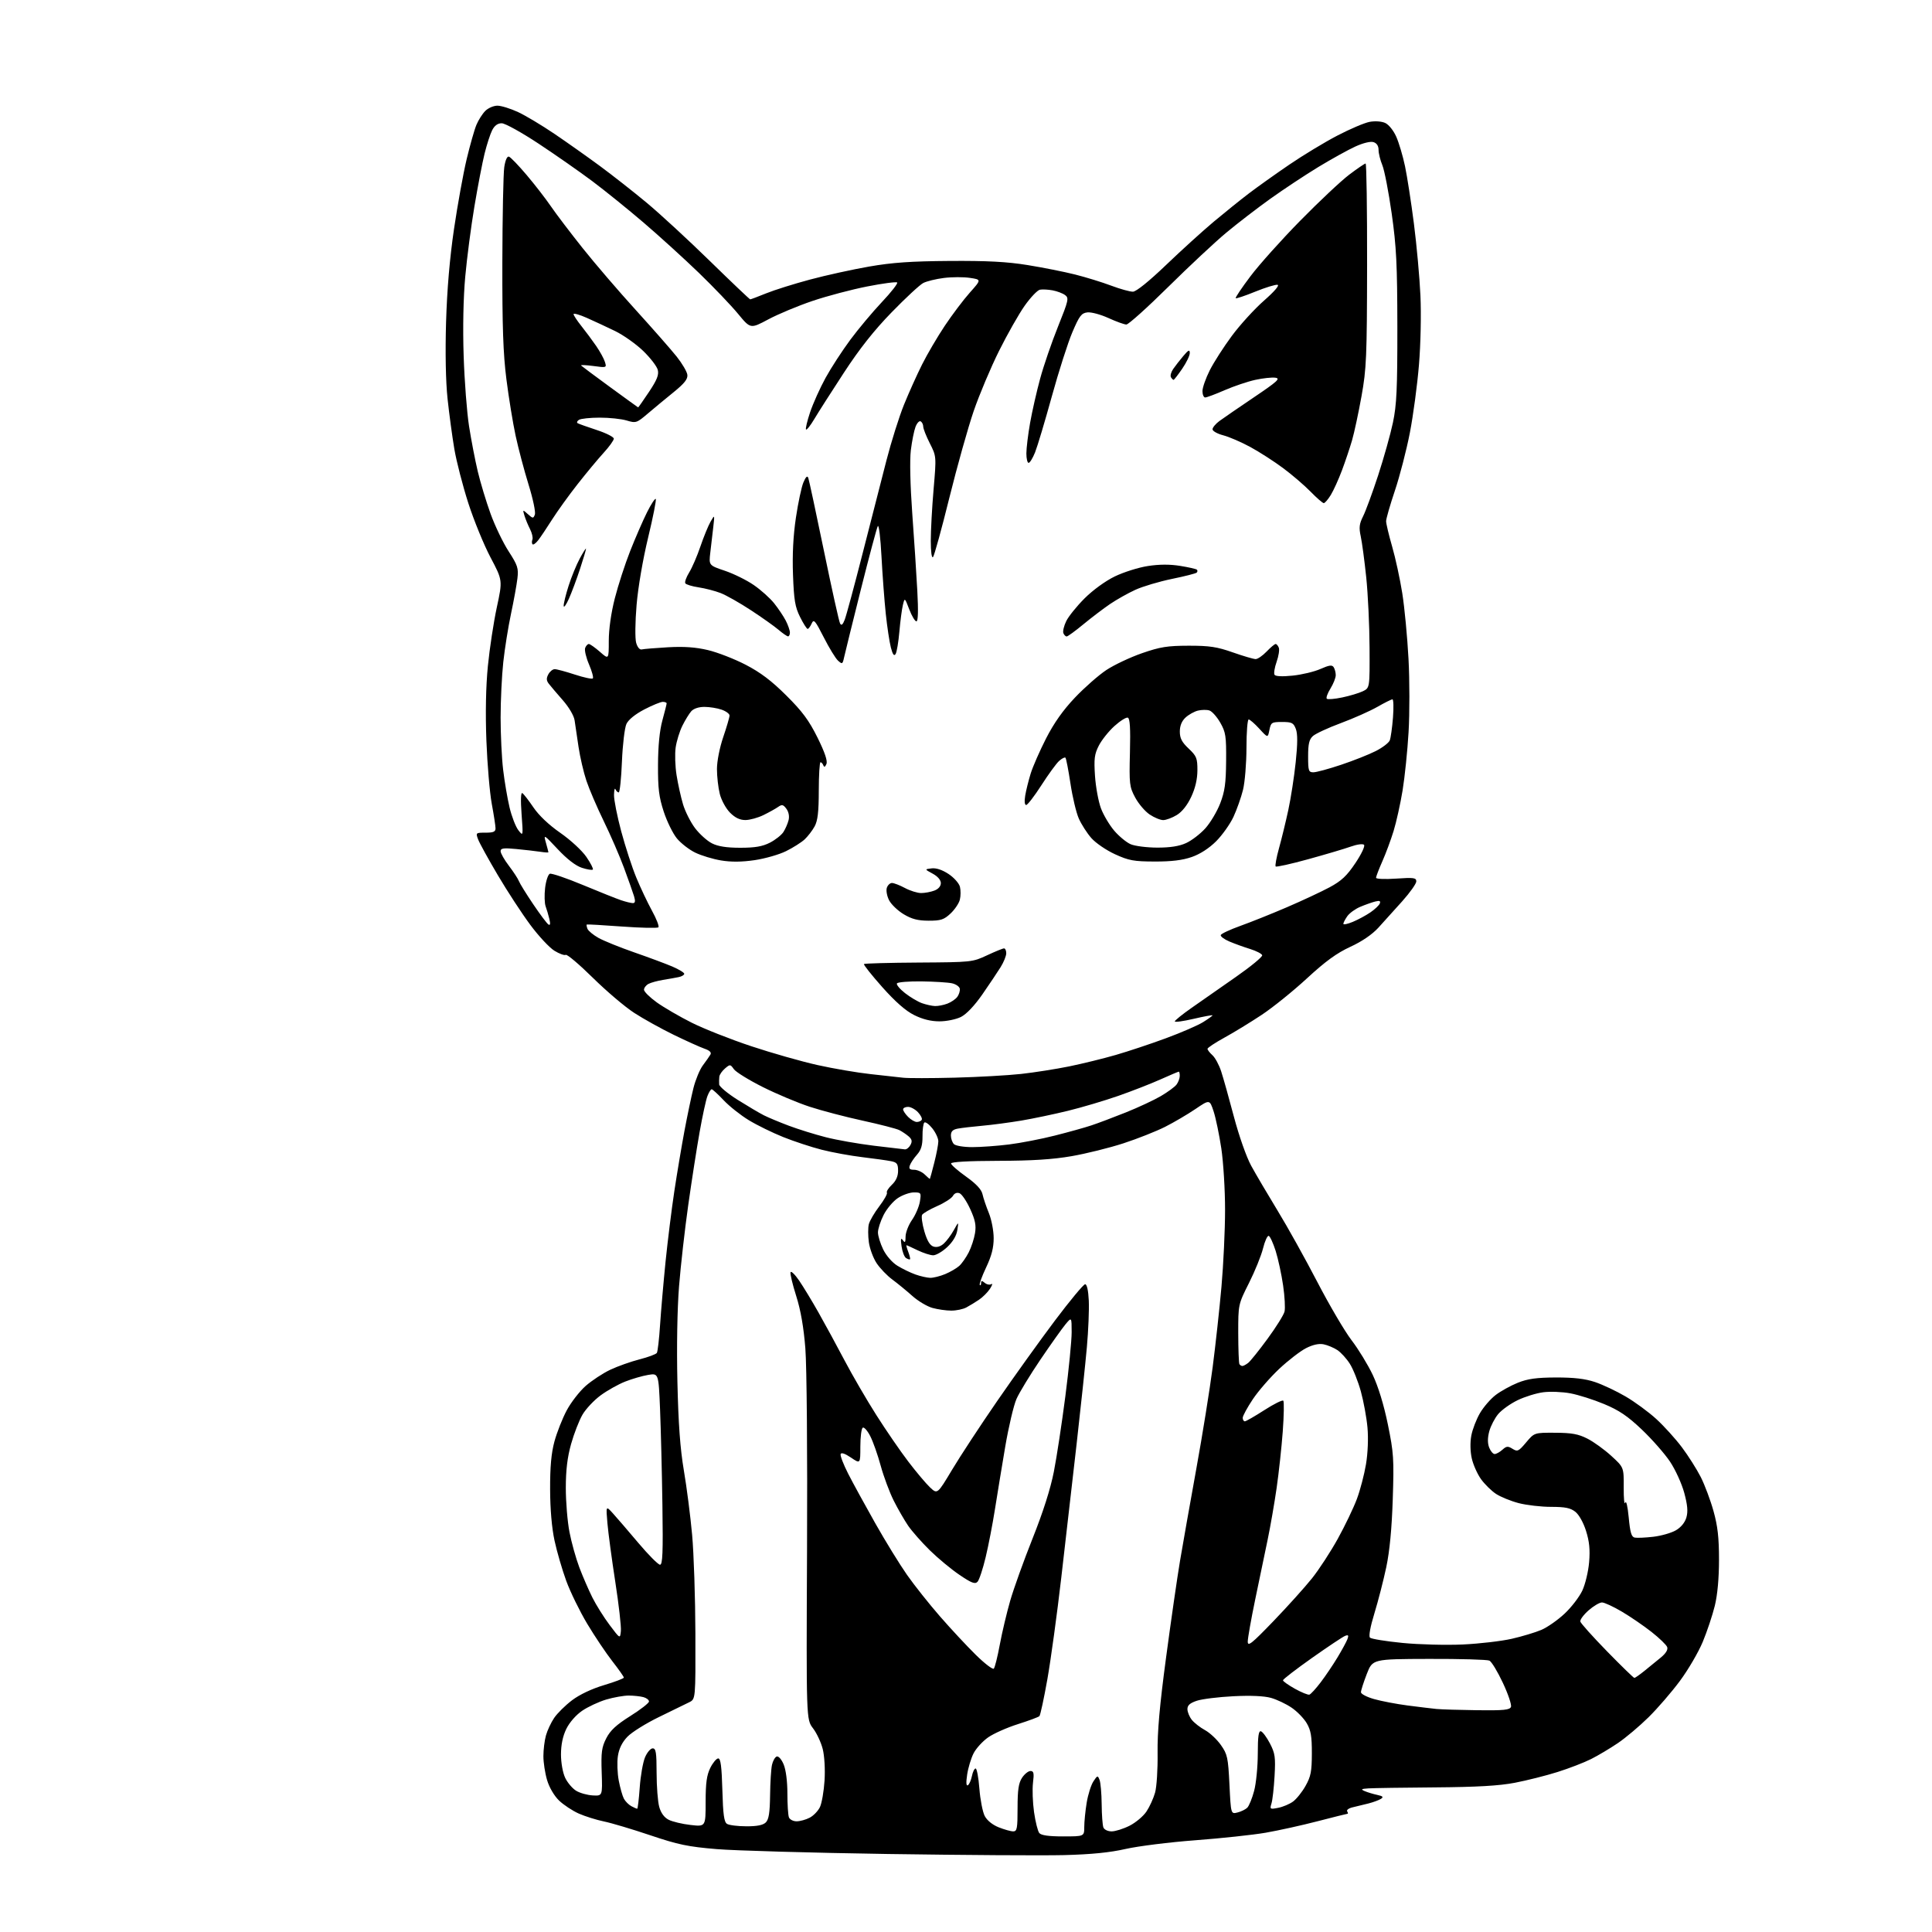 <?xml version="1.0" encoding="UTF-8" standalone="no"?>
<svg 
  version="1.1" 
  xmlns="http://www.w3.org/2000/svg" 
  xmlns:xlink="http://www.w3.org/1999/xlink" 
  xmlns:svg="http://www.w3.org/2000/svg"
  xmlns:rdf="http://www.w3.org/1999/02/22-rdf-syntax-ns#"
  xmlns:cc="http://creativecommons.org/ns#"
  xmlns:dc="http://purl.org/dc/elements/1.1/"
  viewBox="0 0 768 768"
  width="768"
  height="768"
>
<style>svg {background-color: white; }</style>"
<path stroke="none" fill="black" fill-rule="evenodd" d="M423.00,737.43C414.48,737.64 382.92,737.44 352.87,736.99C322.83,736.53 292.23,735.66 284.87,735.05C273.49,734.10 269.56,733.28 258.50,729.55C251.35,727.14 243.07,724.67 240.09,724.06C237.12,723.45 232.62,722.04 230.09,720.93C227.57,719.81 224.03,717.47 222.22,715.73C220.28,713.85 218.34,710.53 217.47,707.60C216.66,704.87 216.00,700.58 216.01,698.07C216.01,695.56 216.46,691.87 217.02,689.88C217.57,687.89 219.04,684.75 220.28,682.91C221.53,681.06 224.73,677.90 227.40,675.88C230.38,673.62 235.27,671.31 240.12,669.86C244.45,668.56 247.99,667.22 247.99,666.87C248.00,666.52 245.94,663.60 243.42,660.37C240.90,657.14 236.40,650.44 233.43,645.48C230.46,640.52 226.71,632.84 225.09,628.42C223.48,624.00 221.38,616.81 220.44,612.44C219.35,607.40 218.70,599.93 218.68,592.00C218.65,583.07 219.14,577.65 220.40,573.00C221.37,569.42 223.56,563.88 225.26,560.68C226.96,557.48 230.36,553.10 232.80,550.94C235.25,548.79 239.65,545.89 242.59,544.50C245.52,543.11 250.75,541.26 254.21,540.37C257.67,539.49 260.78,538.33 261.11,537.80C261.45,537.26 262.03,532.25 262.39,526.66C262.76,521.07 263.74,509.75 264.57,501.50C265.41,493.25 266.98,480.65 268.06,473.50C269.14,466.35 270.96,455.55 272.09,449.50C273.23,443.45 274.83,435.80 275.66,432.50C276.49,429.20 278.17,425.15 279.40,423.50C280.64,421.85 281.98,419.93 282.40,419.22C282.91,418.36 282.13,417.59 279.99,416.85C278.25,416.24 272.78,413.77 267.82,411.36C262.87,408.95 255.80,405.03 252.13,402.65C248.46,400.28 241.04,393.98 235.64,388.66C230.24,383.34 225.41,379.25 224.89,379.57C224.38,379.88 222.34,379.14 220.36,377.92C218.38,376.69 214.07,372.06 210.78,367.62C207.48,363.18 201.71,354.35 197.95,347.99C194.19,341.64 190.65,335.21 190.08,333.72C189.07,331.04 189.11,331.00 193.02,331.00C196.15,331.00 197.00,330.63 196.98,329.25C196.97,328.29 196.30,323.90 195.48,319.50C194.67,315.10 193.71,303.81 193.35,294.41C192.93,283.37 193.14,272.87 193.94,264.75C194.62,257.83 196.22,247.34 197.49,241.43C199.81,230.69 199.81,230.69 195.00,221.60C192.35,216.59 188.38,206.88 186.16,200.00C183.95,193.12 181.45,183.45 180.61,178.50C179.77,173.55 178.56,164.55 177.91,158.50C177.18,151.63 176.96,140.18 177.32,128.00C177.71,115.03 178.77,102.64 180.48,91.00C181.90,81.38 184.16,68.90 185.50,63.28C186.85,57.66 188.59,51.52 189.39,49.62C190.18,47.73 191.76,45.24 192.91,44.09C194.06,42.94 196.24,42.00 197.75,42.01C199.26,42.02 202.94,43.16 205.92,44.54C208.91,45.93 215.43,49.84 220.42,53.22C225.42,56.61 233.55,62.36 238.50,66.01C243.45,69.66 251.78,76.20 257.00,80.54C262.23,84.88 273.54,95.31 282.15,103.72C290.75,112.12 297.99,119.00 298.22,119.00C298.46,119.00 301.32,117.92 304.58,116.60C307.83,115.28 315.68,112.82 322.00,111.13C328.32,109.43 338.90,107.11 345.50,105.96C354.67,104.36 362.21,103.84 377.50,103.73C392.43,103.63 400.29,104.04 408.50,105.37C414.55,106.35 423.03,108.03 427.35,109.12C431.68,110.21 438.14,112.20 441.72,113.55C445.31,114.90 449.20,115.98 450.37,115.95C451.67,115.92 456.76,111.82 463.50,105.36C469.55,99.56 478.10,91.80 482.50,88.11C486.90,84.43 493.20,79.36 496.50,76.85C499.80,74.34 507.00,69.21 512.50,65.46C518.00,61.71 526.61,56.50 531.63,53.89C536.65,51.27 542.42,48.82 544.45,48.44C546.62,48.04 549.18,48.22 550.64,48.88C552.05,49.52 553.95,51.89 555.04,54.36C556.10,56.76 557.67,62.03 558.52,66.09C559.37,70.14 560.96,80.40 562.05,88.88C563.14,97.37 564.31,110.20 564.64,117.41C564.99,124.84 564.74,136.77 564.06,145.00C563.41,152.97 561.78,165.14 560.44,172.04C559.10,178.93 556.43,189.26 554.51,194.98C552.58,200.71 551.00,206.20 551.00,207.18C551.00,208.16 552.08,212.69 553.39,217.23C554.71,221.78 556.53,230.16 557.43,235.85C558.33,241.54 559.44,253.24 559.90,261.85C560.36,270.46 560.37,283.57 559.93,291.00C559.50,298.43 558.42,308.87 557.55,314.21C556.67,319.55 555.06,326.82 553.97,330.35C552.88,333.89 550.87,339.32 549.49,342.42C548.12,345.52 547.00,348.45 547.00,348.93C547.00,349.42 550.60,349.56 555.00,349.26C561.99,348.78 563.00,348.92 563.00,350.37C563.00,351.27 560.48,354.83 557.41,358.26C554.33,361.69 550.06,366.42 547.93,368.77C545.44,371.49 541.42,374.24 536.77,376.38C531.39,378.86 526.92,382.10 519.55,388.90C514.08,393.95 505.98,400.48 501.55,403.42C497.12,406.35 490.46,410.43 486.75,412.46C483.04,414.50 480.00,416.51 480.00,416.93C480.00,417.35 480.88,418.49 481.96,419.46C483.04,420.44 484.60,423.32 485.43,425.87C486.27,428.42 488.55,436.54 490.50,443.93C492.53,451.59 495.48,459.97 497.38,463.43C499.21,466.77 503.92,474.77 507.85,481.22C511.79,487.66 518.90,500.45 523.67,509.63C528.44,518.81 534.55,529.21 537.25,532.74C539.96,536.26 543.74,542.46 545.67,546.51C547.88,551.18 550.09,558.40 551.69,566.19C554.01,577.52 554.17,579.90 553.64,596.00C553.26,607.71 552.40,616.64 551.06,623.00C549.95,628.23 547.84,636.45 546.36,641.28C544.71,646.66 544.02,650.42 544.59,650.99C545.10,651.50 550.91,652.44 557.51,653.09C564.10,653.74 574.90,654.01 581.50,653.71C588.10,653.40 596.86,652.38 600.97,651.44C605.08,650.50 610.37,648.91 612.73,647.90C615.09,646.89 619.23,644.00 621.93,641.47C624.63,638.95 627.80,634.82 628.99,632.30C630.17,629.78 631.39,624.70 631.70,620.99C632.12,616.03 631.80,612.77 630.48,608.58C629.44,605.26 627.67,602.10 626.21,600.95C624.28,599.43 622.16,599.00 616.58,599.00C612.64,599.00 606.85,598.33 603.72,597.52C600.58,596.70 596.53,595.05 594.71,593.86C592.89,592.67 590.20,590.02 588.73,587.99C587.27,585.95 585.61,582.23 585.05,579.72C584.44,576.98 584.36,573.38 584.87,570.67C585.33,568.20 586.88,564.18 588.31,561.74C589.73,559.31 592.55,556.05 594.57,554.52C596.59,552.98 600.55,550.79 603.37,549.66C607.32,548.08 610.79,547.60 618.50,547.57C625.61,547.55 630.09,548.07 634.00,549.37C637.02,550.38 642.50,552.96 646.16,555.10C649.82,557.23 655.32,561.27 658.38,564.06C661.44,566.86 666.03,571.92 668.58,575.32C671.13,578.71 674.51,584.06 676.10,587.19C677.68,590.33 679.96,596.41 681.15,600.70C682.81,606.64 683.33,611.25 683.33,620.00C683.33,627.34 682.73,633.97 681.66,638.33C680.74,642.08 678.59,648.54 676.87,652.67C675.15,656.80 671.07,663.78 667.80,668.18C664.54,672.59 658.93,679.08 655.34,682.62C651.75,686.16 646.27,690.78 643.16,692.89C640.05,695.00 635.25,697.86 632.50,699.24C629.75,700.63 623.75,702.95 619.17,704.39C614.59,705.84 606.94,707.76 602.17,708.68C595.89,709.88 587.16,710.38 570.50,710.51C557.85,710.60 545.92,710.78 544.00,710.91C541.07,711.10 540.83,711.28 542.50,712.00C543.60,712.47 545.83,713.15 547.45,713.50C549.73,713.99 550.07,714.35 548.95,715.07C548.15,715.58 545.92,716.41 544.00,716.90C542.08,717.39 539.24,718.08 537.71,718.43C536.17,718.78 535.19,719.50 535.52,720.03C535.85,720.56 535.92,721.00 535.67,721.00C535.42,721.00 530.06,722.34 523.77,723.97C517.47,725.61 508.16,727.66 503.09,728.54C498.01,729.41 485.45,730.76 475.18,731.53C464.90,732.30 452.45,733.86 447.50,734.98C441.21,736.42 433.83,737.15 423.00,737.43zM422.62,730.00C431.00,730.00 431.00,730.00 431.01,726.25C431.01,724.19 431.44,719.86 431.97,716.62C432.50,713.39 433.70,709.58 434.63,708.16C436.23,705.71 436.37,705.68 437.09,707.54C437.51,708.62 437.89,712.95 437.93,717.17C437.97,721.39 438.27,725.55 438.61,726.42C438.95,727.32 440.37,728.00 441.90,728.00C443.37,728.00 446.58,726.99 449.03,725.75C451.48,724.51 454.50,721.97 455.74,720.10C456.99,718.23 458.53,714.85 459.16,712.60C459.80,710.34 460.25,703.28 460.16,696.90C460.04,688.50 460.97,678.00 463.53,658.90C465.47,644.38 467.96,627.10 469.07,620.50C470.18,613.90 473.09,597.48 475.53,584.00C477.98,570.52 480.91,552.30 482.05,543.50C483.19,534.70 484.77,520.30 485.55,511.50C486.33,502.70 486.98,488.98 486.98,481.00C486.99,473.02 486.31,462.00 485.49,456.50C484.66,451.00 483.28,444.37 482.42,441.76C480.85,437.03 480.85,437.03 475.17,440.88C472.05,442.99 466.62,446.18 463.10,447.96C459.57,449.73 452.15,452.67 446.60,454.48C441.04,456.29 431.77,458.59 426.00,459.59C418.47,460.90 410.20,461.42 396.75,461.45C384.92,461.48 378.02,461.87 378.06,462.50C378.08,463.05 380.77,465.40 384.03,467.72C388.07,470.61 390.14,472.82 390.56,474.72C390.89,476.25 392.03,479.61 393.08,482.19C394.14,484.78 395.00,489.24 395.00,492.19C395.00,496.02 394.16,499.28 391.97,503.89C390.31,507.41 389.19,510.52 389.48,510.81C389.76,511.10 390.00,510.75 390.00,510.04C390.00,509.03 390.31,509.01 391.46,509.96C392.26,510.63 393.43,510.85 394.06,510.46C394.69,510.07 394.45,510.90 393.53,512.31C392.61,513.71 390.65,515.67 389.18,516.66C387.71,517.65 385.44,519.04 384.14,519.73C382.84,520.43 380.14,521.00 378.14,520.99C376.14,520.99 372.77,520.51 370.65,519.92C368.53,519.33 364.93,517.18 362.65,515.14C360.37,513.10 356.79,510.17 354.71,508.63C352.63,507.10 349.82,504.17 348.47,502.14C347.12,500.10 345.73,496.34 345.38,493.79C345.03,491.23 345.03,488.02 345.37,486.65C345.72,485.28 347.59,482.07 349.53,479.53C351.47,476.99 352.83,474.54 352.56,474.10C352.29,473.65 353.17,472.25 354.53,470.97C356.17,469.43 357.00,467.56 357.00,465.41C357.00,462.67 356.57,462.07 354.25,461.60C352.74,461.29 347.61,460.57 342.85,460.00C338.09,459.43 330.80,458.10 326.65,457.04C322.50,455.98 315.61,453.71 311.35,452.00C307.08,450.29 300.92,447.28 297.66,445.29C294.40,443.31 289.89,439.73 287.64,437.34C285.39,434.95 283.26,433.00 282.90,433.00C282.54,433.00 281.77,434.24 281.20,435.75C280.62,437.26 279.23,443.68 278.11,450.00C276.98,456.32 274.95,469.38 273.59,479.00C272.23,488.62 270.58,503.17 269.93,511.32C269.22,520.22 268.96,535.40 269.28,549.32C269.66,565.98 270.38,575.88 271.84,584.50C272.97,591.10 274.44,602.58 275.12,610.00C275.80,617.42 276.39,635.18 276.43,649.46C276.50,675.41 276.50,675.41 274.00,676.66C272.62,677.35 267.23,679.99 262.00,682.52C256.77,685.06 251.10,688.60 249.39,690.40C247.29,692.60 246.06,695.11 245.62,698.08C245.25,700.51 245.41,704.87 245.96,707.78C246.51,710.68 247.43,713.93 248.00,715.00C248.58,716.08 249.91,717.41 250.96,717.98C252.01,718.54 253.06,719.00 253.29,719.00C253.52,719.00 253.97,715.22 254.30,710.60C254.62,705.98 255.57,700.58 256.39,698.60C257.22,696.62 258.60,695.00 259.45,695.00C260.74,695.00 261.00,696.61 261.01,704.75C261.01,710.11 261.48,716.19 262.05,718.25C262.73,720.69 264.03,722.48 265.80,723.38C267.28,724.14 271.20,725.08 274.50,725.45C280.50,726.14 280.50,726.14 280.50,716.32C280.50,708.75 280.93,705.64 282.36,702.75C283.39,700.69 284.81,699.00 285.51,699.00C286.47,699.00 286.88,702.18 287.15,711.54C287.42,721.31 287.83,724.28 289.00,725.02C289.82,725.54 293.28,725.98 296.68,725.98C300.98,726.00 303.33,725.52 304.43,724.43C305.61,723.25 306.03,720.57 306.12,713.68C306.18,708.63 306.52,703.19 306.87,701.58C307.22,699.98 308.07,698.48 308.76,698.24C309.48,698.01 310.67,699.36 311.51,701.38C312.41,703.51 313.00,708.12 313.00,712.89C313.00,717.26 313.27,721.55 313.61,722.42C313.94,723.29 315.31,724.00 316.66,724.00C318.00,724.00 320.34,723.36 321.85,722.57C323.37,721.79 325.21,719.88 325.95,718.32C326.68,716.77 327.50,712.03 327.77,707.78C328.05,703.35 327.74,698.03 327.05,695.28C326.39,692.65 324.65,688.92 323.17,687.00C320.50,683.50 320.50,683.50 320.81,616.00C320.99,577.33 320.70,543.16 320.14,536.00C319.47,527.57 318.29,520.80 316.51,515.19C315.06,510.62 314.04,506.37 314.25,505.74C314.46,505.12 316.00,506.61 317.67,509.05C319.34,511.50 322.81,517.20 325.36,521.73C327.92,526.25 332.57,534.80 335.69,540.73C338.81,546.65 344.50,556.45 348.35,562.50C352.19,568.55 357.91,576.88 361.06,581.00C364.20,585.12 368.09,589.74 369.70,591.26C372.62,594.01 372.62,594.01 378.46,584.26C381.67,578.89 389.72,566.62 396.35,557.00C402.98,547.38 413.31,532.98 419.31,525.00C425.31,517.02 430.73,510.50 431.36,510.50C432.07,510.50 432.62,512.97 432.81,517.00C432.98,520.58 432.64,528.90 432.05,535.50C431.46,542.10 429.63,559.42 427.97,574.00C426.31,588.58 423.58,612.42 421.89,627.00C420.21,641.58 417.71,659.80 416.35,667.50C414.98,675.20 413.56,681.81 413.18,682.19C412.81,682.57 408.98,683.99 404.67,685.36C400.36,686.72 395.04,689.08 392.84,690.61C390.65,692.13 388.03,694.99 387.02,696.96C386.01,698.93 384.86,702.74 384.46,705.42C383.98,708.60 384.08,710.07 384.74,709.66C385.29,709.32 386.01,707.68 386.35,706.02C386.68,704.36 387.34,703.00 387.83,703.00C388.31,703.00 388.98,706.59 389.32,710.99C389.66,715.38 390.61,720.27 391.43,721.86C392.34,723.63 394.50,725.38 396.98,726.38C399.21,727.27 401.82,728.00 402.77,728.00C404.29,728.00 404.50,726.85 404.50,718.71C404.50,711.50 404.90,708.81 406.27,706.71C407.25,705.22 408.76,704.00 409.63,704.00C410.93,704.00 411.11,704.84 410.63,708.69C410.32,711.27 410.51,716.52 411.05,720.36C411.60,724.20 412.54,727.94 413.14,728.67C413.90,729.58 416.88,730.00 422.62,730.00zM491.90,720.50C493.33,720.15 495.08,719.30 495.80,718.60C496.51,717.91 497.74,714.90 498.53,711.92C499.33,708.94 499.98,702.30 499.99,697.17C500.00,690.17 500.31,687.93 501.25,688.22C501.94,688.43 503.54,690.60 504.82,693.05C506.86,696.97 507.08,698.50 506.66,706.00C506.40,710.67 505.85,715.58 505.43,716.91C504.72,719.20 504.85,719.28 508.09,718.64C509.97,718.28 512.62,717.15 514.00,716.15C515.38,715.14 517.62,712.34 518.98,709.91C521.08,706.18 521.47,704.18 521.48,697.00C521.50,690.22 521.09,687.80 519.45,685.02C518.33,683.10 515.63,680.32 513.45,678.84C511.28,677.35 507.59,675.60 505.25,674.94C502.51,674.17 497.20,673.93 490.25,674.28C484.34,674.58 477.81,675.39 475.75,676.08C473.00,677.00 472.01,677.89 472.02,679.42C472.03,680.56 472.82,682.48 473.77,683.67C474.72,684.86 477.07,686.70 479.00,687.75C480.93,688.80 483.77,691.46 485.32,693.67C487.92,697.35 488.19,698.62 488.73,709.41C489.30,721.14 489.30,721.14 491.90,720.50zM235.63,713.71C239.50,713.92 239.50,713.92 239.18,704.55C238.91,696.56 239.18,694.56 241.00,691.00C242.60,687.86 244.98,685.66 250.54,682.16C254.62,679.60 257.97,676.99 257.98,676.37C257.99,675.74 256.99,674.96 255.75,674.63C254.51,674.30 251.89,674.02 249.93,674.01C247.97,674.01 243.93,674.72 240.96,675.60C237.99,676.49 233.68,678.50 231.38,680.08C228.91,681.78 226.34,684.74 225.10,687.30C223.71,690.17 223.00,693.58 223.00,697.41C223.00,700.75 223.71,704.69 224.67,706.72C225.59,708.65 227.56,710.97 229.05,711.87C230.53,712.77 233.49,713.59 235.63,713.71zM587.28,679.84C597.78,679.97 600.16,679.73 600.63,678.51C600.95,677.69 599.50,673.39 597.41,668.95C595.33,664.50 592.92,660.53 592.06,660.12C591.20,659.71 580.40,659.40 568.06,659.44C545.62,659.50 545.62,659.50 543.31,665.46C542.04,668.74 541.00,671.99 541.00,672.69C541.00,673.38 543.36,674.61 546.25,675.42C549.14,676.24 555.10,677.37 559.50,677.95C563.90,678.52 569.08,679.15 571.00,679.34C572.92,679.53 580.25,679.75 587.28,679.84zM520.50,673.65C521.05,673.48 523.08,671.27 525.00,668.74C526.93,666.20 529.94,661.73 531.70,658.81C533.46,655.89 535.23,652.63 535.63,651.58C536.19,650.06 536.00,649.79 534.71,650.28C533.80,650.63 527.88,654.58 521.53,659.06C515.19,663.54 510.00,667.54 510.00,667.94C510.00,668.34 512.14,669.85 514.75,671.31C517.36,672.76 519.95,673.81 520.50,673.65zM649.69,667.00C649.98,667.00 651.76,665.76 653.63,664.25C655.50,662.74 658.45,660.33 660.18,658.91C662.25,657.20 663.12,655.76 662.72,654.71C662.38,653.83 659.57,651.13 656.48,648.70C653.39,646.27 648.09,642.64 644.70,640.64C641.32,638.64 637.76,637.00 636.81,637.00C635.85,637.00 633.46,638.41 631.49,640.14C629.52,641.87 628.04,643.87 628.20,644.58C628.37,645.29 633.15,650.62 638.82,656.43C644.50,662.25 649.39,667.00 649.69,667.00zM395.05,663.31C395.48,662.86 396.55,658.56 397.44,653.75C398.33,648.94 400.20,641.07 401.59,636.25C402.98,631.44 406.98,620.30 410.49,611.50C414.64,601.09 417.59,591.83 418.93,585.00C420.06,579.23 422.11,565.76 423.49,555.07C424.87,544.39 426.00,532.91 426.00,529.57C425.99,523.50 425.99,523.50 423.50,526.50C422.14,528.15 417.66,534.45 413.56,540.50C409.46,546.55 405.19,553.57 404.07,556.10C402.95,558.63 400.94,567.18 399.59,575.10C398.25,583.02 396.41,594.23 395.50,600.00C394.59,605.77 392.94,614.33 391.82,619.00C390.71,623.67 389.25,628.08 388.58,628.78C387.60,629.82 386.21,629.29 381.43,626.05C378.17,623.85 372.86,619.45 369.63,616.28C366.40,613.11 362.53,608.71 361.01,606.51C359.50,604.30 356.91,599.80 355.25,596.50C353.60,593.20 351.28,586.98 350.10,582.68C348.93,578.37 347.06,573.07 345.94,570.89C344.83,568.71 343.49,567.20 342.96,567.52C342.43,567.85 342.00,571.23 342.00,575.03C342.00,581.94 342.00,581.94 338.27,579.41C335.89,577.80 334.40,577.30 334.16,578.03C333.95,578.66 335.30,582.18 337.17,585.84C339.04,589.50 343.88,598.35 347.92,605.50C351.96,612.65 357.65,621.89 360.55,626.03C363.46,630.18 369.35,637.60 373.65,642.53C377.95,647.47 384.35,654.34 387.88,657.81C391.40,661.28 394.63,663.75 395.05,663.31zM506.22,644.42C511.83,638.59 518.73,630.93 521.55,627.40C524.36,623.87 528.98,616.78 531.82,611.64C534.65,606.51 538.05,599.43 539.37,595.90C540.69,592.38 542.32,586.15 543.00,582.07C543.74,577.63 543.98,571.73 543.59,567.43C543.23,563.48 542.04,557.01 540.95,553.07C539.86,549.13 537.90,544.21 536.59,542.14C535.28,540.06 533.03,537.60 531.60,536.66C530.16,535.72 527.71,534.69 526.14,534.38C524.28,534.01 521.87,534.54 519.18,535.91C516.92,537.06 512.13,540.75 508.55,544.10C504.97,547.46 500.23,552.91 498.02,556.21C495.81,559.52 494.00,562.85 494.00,563.61C494.00,564.38 494.38,565.00 494.84,565.00C495.30,565.00 498.78,563.00 502.59,560.55C506.39,558.10 509.79,556.42 510.13,556.80C510.48,557.19 510.38,562.67 509.92,569.00C509.45,575.33 508.35,585.45 507.48,591.50C506.61,597.55 505.01,606.77 503.92,612.00C502.83,617.23 500.60,627.93 498.97,635.79C497.34,643.65 496.00,651.20 496.00,652.56C496.00,654.65 497.54,653.43 506.22,644.42zM246.81,648.34C246.98,646.60 245.98,637.82 244.59,628.84C243.20,619.85 241.79,609.35 241.46,605.50C240.85,598.50 240.85,598.50 243.67,601.62C245.23,603.34 249.78,608.63 253.78,613.37C257.79,618.12 261.65,622.00 262.37,622.00C263.40,622.00 263.60,617.23 263.32,598.25C263.13,585.19 262.70,568.06 262.38,560.18C261.79,545.86 261.79,545.86 257.64,546.55C255.36,546.93 251.27,548.12 248.54,549.19C245.82,550.26 241.42,552.72 238.78,554.66C236.14,556.60 232.88,560.06 231.55,562.35C230.22,564.63 228.18,569.88 227.02,574.00C225.53,579.33 224.92,584.39 224.92,591.50C224.92,597.00 225.57,604.88 226.37,609.00C227.16,613.12 228.93,619.44 230.28,623.04C231.64,626.63 233.98,632.03 235.48,635.04C236.99,638.04 240.08,642.98 242.36,646.00C246.50,651.50 246.50,651.50 246.81,648.34zM657.21,610.89C660.36,610.52 664.39,609.37 666.19,608.32C668.22,607.14 669.80,605.21 670.37,603.20C671.05,600.85 670.81,598.22 669.51,593.41C668.53,589.79 665.99,584.22 663.87,581.04C661.75,577.87 656.71,572.13 652.68,568.30C646.99,562.89 643.61,560.61 637.65,558.13C633.42,556.36 627.38,554.45 624.23,553.87C621.08,553.28 616.26,553.09 613.50,553.44C610.75,553.79 606.16,555.21 603.30,556.59C600.43,557.97 596.96,560.45 595.57,562.10C594.19,563.74 592.59,566.83 592.01,568.95C591.32,571.52 591.30,573.67 591.96,575.40C592.51,576.83 593.49,578.00 594.15,578.00C594.80,578.00 596.19,577.23 597.23,576.29C598.85,574.83 599.41,574.78 601.26,575.93C603.22,577.15 603.67,576.94 606.66,573.38C609.93,569.50 609.93,569.50 618.21,569.54C624.81,569.57 627.42,570.05 631.00,571.87C633.48,573.12 637.75,576.21 640.50,578.72C645.50,583.29 645.50,583.29 645.45,591.25C645.42,595.63 645.69,598.38 646.05,597.36C646.44,596.28 647.01,598.73 647.44,603.19C648.00,609.21 648.52,610.96 649.83,611.22C650.75,611.40 654.07,611.25 657.21,610.89zM493.87,543.00C494.28,543.00 495.33,542.44 496.20,541.75C497.07,541.06 500.53,536.75 503.89,532.16C507.26,527.57 510.28,522.72 510.62,521.39C510.95,520.06 510.70,515.35 510.05,510.94C509.41,506.52 508.07,500.36 507.09,497.25C506.10,494.14 504.87,491.46 504.34,491.28C503.82,491.11 502.80,493.33 502.08,496.23C501.36,499.13 498.85,505.33 496.49,510.02C492.21,518.54 492.21,518.54 492.22,530.02C492.23,536.33 492.44,541.84 492.68,542.25C492.92,542.66 493.46,543.00 493.87,543.00zM369.78,507.96C371.04,507.98 373.72,507.31 375.75,506.46C377.77,505.62 380.28,504.15 381.32,503.21C382.36,502.27 384.05,499.85 385.08,497.84C386.11,495.83 387.24,492.38 387.59,490.18C388.09,487.06 387.66,484.94 385.66,480.58C384.25,477.50 382.35,474.69 381.43,474.33C380.38,473.93 379.39,474.33 378.80,475.39C378.28,476.33 375.47,478.15 372.55,479.43C369.64,480.72 366.94,482.28 366.56,482.90C366.18,483.52 366.58,486.47 367.44,489.45C368.54,493.22 369.65,495.07 371.08,495.53C372.41,495.95 373.86,495.53 375.18,494.34C376.29,493.33 378.08,490.93 379.15,489.00C381.10,485.50 381.10,485.50 380.55,489.00C380.20,491.25 378.76,493.66 376.52,495.75C374.60,497.54 372.10,499.00 370.97,499.00C369.83,499.00 367.04,498.10 364.76,497.00C362.49,495.90 360.50,495.00 360.34,495.00C360.18,495.00 360.50,496.19 361.05,497.64C361.60,499.09 361.92,500.42 361.75,500.58C361.58,500.75 360.88,500.54 360.19,500.11C359.49,499.69 358.68,497.57 358.38,495.42C357.97,492.48 358.10,491.87 358.90,493.00C359.76,494.20 359.97,493.91 359.98,491.55C359.99,489.93 361.14,486.96 362.54,484.94C363.94,482.93 365.35,479.64 365.67,477.64C366.24,474.14 366.15,474.00 363.28,474.00C361.64,474.00 358.77,475.02 356.90,476.26C355.03,477.50 352.49,480.52 351.25,482.97C350.01,485.42 349.00,488.54 349.00,489.90C349.00,491.26 349.93,494.29 351.07,496.65C352.27,499.12 354.65,501.86 356.70,503.13C358.66,504.34 361.89,505.91 363.88,506.62C365.87,507.33 368.53,507.93 369.78,507.96zM369.64,468.62C369.72,468.55 370.51,465.65 371.39,462.17C372.28,458.69 373.00,454.86 373.00,453.67C372.99,452.48 371.91,450.15 370.58,448.50C369.26,446.85 367.84,445.84 367.42,446.25C367.01,446.66 366.68,449.14 366.71,451.75C366.73,455.28 366.17,457.14 364.52,459.00C363.29,460.38 362.02,462.29 361.68,463.25C361.21,464.59 361.60,465.00 363.36,465.00C364.62,465.00 366.52,465.84 367.58,466.87C368.63,467.90 369.56,468.69 369.64,468.62zM359.71,456.89C360.38,456.95 361.38,456.16 361.93,455.13C362.69,453.71 362.52,452.89 361.22,451.75C360.27,450.93 358.60,449.80 357.50,449.24C356.40,448.68 349.88,446.99 343.00,445.49C336.12,444.00 326.61,441.50 321.87,439.95C317.12,438.40 308.72,434.87 303.19,432.10C297.67,429.33 292.51,426.14 291.72,425.01C290.33,423.03 290.20,423.02 288.20,424.73C287.05,425.70 286.03,427.18 285.94,428.00C285.84,428.82 285.82,430.21 285.88,431.08C285.95,431.94 289.26,434.70 293.25,437.21C297.24,439.71 301.91,442.47 303.63,443.34C305.35,444.21 309.82,446.08 313.57,447.49C317.32,448.90 323.93,450.96 328.25,452.06C332.58,453.17 341.16,454.68 347.31,455.43C353.46,456.18 359.05,456.83 359.71,456.89zM386.48,456.00C389.82,456.00 396.37,455.53 401.03,454.95C405.69,454.37 413.92,452.78 419.31,451.41C424.71,450.05 431.24,448.23 433.81,447.37C436.39,446.52 442.55,444.20 447.50,442.22C452.45,440.24 458.73,437.31 461.46,435.71C464.19,434.11 466.99,432.06 467.68,431.15C468.37,430.24 468.95,428.71 468.97,427.75C468.99,426.79 468.82,426.00 468.59,426.00C468.37,426.00 465.11,427.38 461.34,429.07C457.58,430.76 450.00,433.72 444.50,435.64C439.00,437.56 430.00,440.23 424.50,441.57C419.00,442.91 410.68,444.66 406.00,445.45C401.32,446.23 394.35,447.16 390.50,447.50C386.65,447.84 382.26,448.36 380.75,448.64C378.73,449.02 378.00,449.75 378.00,451.38C378.00,452.60 378.54,454.14 379.20,454.80C379.87,455.47 383.08,456.00 386.48,456.00zM364.44,446.00C365.23,446.00 366.12,445.62 366.41,445.15C366.69,444.68 366.03,443.33 364.93,442.15C363.82,440.97 362.04,440.00 360.96,440.00C359.88,440.00 359.00,440.45 359.00,441.00C359.00,441.55 359.90,442.90 361.00,444.00C362.10,445.10 363.65,446.00 364.44,446.00zM379.48,428.39C388.81,428.15 400.74,427.48 405.98,426.90C411.21,426.32 419.77,424.97 425.00,423.91C430.23,422.84 438.55,420.80 443.50,419.37C448.45,417.94 457.45,414.95 463.50,412.71C469.55,410.48 476.19,407.60 478.25,406.31C480.31,405.03 482.00,403.81 482.00,403.62C482.00,403.42 478.62,404.04 474.50,405.00C470.38,405.96 467.00,406.42 467.00,406.03C467.00,405.63 470.04,403.18 473.75,400.59C477.46,397.99 485.36,392.48 491.30,388.33C497.24,384.19 501.94,380.31 501.74,379.71C501.54,379.11 499.38,378.00 496.94,377.24C494.50,376.49 490.80,375.15 488.72,374.27C486.64,373.39 485.09,372.23 485.27,371.70C485.44,371.17 488.94,369.53 493.04,368.06C497.15,366.59 505.45,363.27 511.50,360.67C517.55,358.07 525.20,354.50 528.50,352.73C533.26,350.17 535.39,348.17 538.79,343.09C541.20,339.50 542.71,336.31 542.22,335.82C541.74,335.34 539.42,335.65 536.93,336.54C534.49,337.41 526.91,339.66 520.07,341.54C513.23,343.43 507.39,344.73 507.10,344.43C506.80,344.14 507.40,340.88 508.42,337.20C509.45,333.51 511.11,326.68 512.12,322.00C513.13,317.32 514.46,308.77 515.06,303.00C515.84,295.58 515.86,291.69 515.11,289.75C514.18,287.33 513.53,287.00 509.65,287.00C505.50,287.00 505.21,287.18 504.61,290.18C503.98,293.37 503.98,293.37 500.60,289.68C498.75,287.66 496.84,286.00 496.37,286.00C495.89,286.00 495.49,291.06 495.49,297.25C495.48,303.44 494.86,310.98 494.11,314.00C493.36,317.02 491.65,321.86 490.31,324.74C488.96,327.62 485.87,331.97 483.44,334.41C480.63,337.21 477.07,339.51 473.75,340.67C470.05,341.96 465.69,342.49 459.00,342.47C450.70,342.45 448.71,342.08 443.22,339.57C439.77,337.99 435.54,335.10 433.83,333.15C432.11,331.20 429.87,327.70 428.84,325.38C427.81,323.05 426.32,316.78 425.52,311.44C424.71,306.10 423.82,301.49 423.53,301.20C423.25,300.91 422.11,301.50 421.00,302.50C419.89,303.50 416.72,307.85 413.96,312.16C411.19,316.47 408.47,320.00 407.92,320.00C407.31,320.00 407.16,318.52 407.54,316.25C407.88,314.19 408.86,310.25 409.71,307.50C410.56,304.75 413.32,298.46 415.84,293.52C418.99,287.37 422.60,282.27 427.31,277.31C431.09,273.33 436.71,268.39 439.80,266.34C442.89,264.30 449.26,261.29 453.96,259.66C461.19,257.15 464.03,256.70 472.50,256.68C480.79,256.67 483.79,257.12 490.08,259.34C494.24,260.80 498.32,262.00 499.14,262.00C499.96,262.00 501.92,260.65 503.50,259.00C505.08,257.35 506.69,256.00 507.08,256.00C507.47,256.00 508.04,256.67 508.35,257.48C508.67,258.30 508.27,260.82 507.47,263.09C506.67,265.36 506.30,267.67 506.64,268.23C507.04,268.87 509.73,269.00 513.86,268.57C517.48,268.20 522.45,267.01 524.90,265.93C528.40,264.38 529.53,264.23 530.16,265.23C530.61,265.93 530.98,267.35 530.98,268.38C530.99,269.42 530.05,271.80 528.89,273.68C527.72,275.57 527.06,277.40 527.42,277.75C527.77,278.11 530.53,277.88 533.54,277.25C536.55,276.62 540.25,275.51 541.76,274.78C544.50,273.45 544.50,273.45 544.42,257.48C544.38,248.69 543.79,236.10 543.10,229.50C542.41,222.90 541.43,215.58 540.92,213.23C540.16,209.75 540.33,208.26 541.85,205.23C542.88,203.18 545.57,195.88 547.82,189.00C550.07,182.12 552.72,172.68 553.71,168.00C555.20,160.91 555.49,154.62 555.47,130.00C555.44,105.04 555.09,98.10 553.22,84.88C552.00,76.29 550.33,67.64 549.50,65.66C548.68,63.68 548.00,60.96 548.00,59.60C548.00,58.01 547.29,56.91 545.99,56.50C544.79,56.12 541.87,56.83 538.74,58.26C535.85,59.58 529.22,63.26 523.99,66.43C518.77,69.61 510.23,75.26 505.00,79.00C499.77,82.74 491.90,88.80 487.50,92.46C483.10,96.12 472.70,105.84 464.38,114.06C456.07,122.28 448.58,129.00 447.75,129.00C446.92,129.00 443.72,127.84 440.63,126.43C437.55,125.02 433.78,124.01 432.27,124.18C429.88,124.46 429.08,125.51 426.31,132.00C424.54,136.12 420.86,147.63 418.12,157.56C415.38,167.49 412.38,177.50 411.46,179.81C410.54,182.11 409.38,184.00 408.89,184.00C408.40,184.00 408.00,182.31 408.00,180.25C408.00,178.19 408.66,172.74 409.47,168.15C410.28,163.55 412.09,155.59 413.49,150.46C414.88,145.33 418.07,136.05 420.57,129.84C424.77,119.37 424.98,118.46 423.38,117.29C422.43,116.59 420.20,115.75 418.43,115.42C416.65,115.09 414.38,114.97 413.39,115.16C412.39,115.36 409.67,118.21 407.34,121.51C405.01,124.80 400.42,132.90 397.13,139.50C393.84,146.10 389.31,156.85 387.06,163.39C384.82,169.93 380.46,185.45 377.38,197.89C374.30,210.33 371.38,220.93 370.89,221.45C370.36,222.01 370.00,219.35 370.00,214.95C370.00,210.85 370.50,201.63 371.12,194.45C372.24,181.40 372.24,181.40 369.62,176.23C368.18,173.39 367.00,170.40 367.00,169.59C367.00,168.78 366.55,167.84 366.00,167.50C365.45,167.16 364.52,168.14 363.93,169.68C363.34,171.23 362.51,175.42 362.07,178.99C361.60,182.93 361.82,192.81 362.63,204.00C363.38,214.18 364.28,228.01 364.64,234.75C365.08,242.81 364.96,247.00 364.29,247.00C363.73,247.00 362.45,244.86 361.45,242.25C359.64,237.50 359.64,237.50 358.91,240.50C358.51,242.15 357.88,246.90 357.52,251.05C357.16,255.20 356.49,259.21 356.02,259.97C355.41,260.95 354.87,260.21 354.14,257.42C353.58,255.26 352.66,249.22 352.11,244.00C351.56,238.78 350.79,228.49 350.40,221.14C350.02,213.79 349.36,208.39 348.94,209.14C348.52,209.89 345.47,221.30 342.16,234.50C338.85,247.70 335.87,259.79 335.53,261.36C334.95,264.04 334.79,264.12 333.12,262.61C332.14,261.72 329.60,257.56 327.47,253.37C324.02,246.59 323.49,245.98 322.64,247.87C322.12,249.04 321.40,250.00 321.05,250.00C320.69,250.00 319.33,247.86 318.03,245.25C316.05,241.27 315.60,238.55 315.23,228.50C314.93,220.48 315.32,212.93 316.39,205.76C317.27,199.85 318.61,193.55 319.37,191.76C320.34,189.48 320.93,188.95 321.31,190.00C321.61,190.82 324.41,203.88 327.53,219.00C330.65,234.12 333.53,247.10 333.94,247.84C334.47,248.80 335.00,248.37 335.79,246.34C336.40,244.78 339.60,232.93 342.90,220.00C346.21,207.07 350.47,190.43 352.38,183.00C354.29,175.57 357.43,165.61 359.36,160.85C361.29,156.09 364.53,148.89 366.56,144.85C368.58,140.81 372.64,133.90 375.57,129.50C378.51,125.10 382.98,119.17 385.52,116.32C390.14,111.14 390.14,111.14 385.56,110.46C383.05,110.08 378.40,110.09 375.24,110.49C372.09,110.88 368.38,111.79 367.00,112.50C365.63,113.21 359.97,118.46 354.44,124.15C347.41,131.38 341.68,138.63 335.44,148.19C330.52,155.71 325.24,163.98 323.71,166.56C322.18,169.14 320.69,171.02 320.41,170.74C320.13,170.46 320.86,167.37 322.03,163.87C323.21,160.37 325.97,154.22 328.17,150.22C330.37,146.21 334.80,139.40 338.00,135.08C341.21,130.75 346.86,124.01 350.56,120.08C354.26,116.16 356.99,112.66 356.64,112.30C356.28,111.95 350.93,112.65 344.74,113.87C338.56,115.08 328.77,117.67 323.00,119.62C317.23,121.57 309.31,124.87 305.41,126.96C298.33,130.74 298.33,130.74 293.41,124.78C290.71,121.49 283.72,114.18 277.87,108.52C272.02,102.87 262.12,93.87 255.87,88.52C249.62,83.17 240.41,75.73 235.40,71.98C230.40,68.24 220.80,61.53 214.07,57.09C207.34,52.64 200.76,49.00 199.44,49.00C197.84,49.00 196.59,49.91 195.65,51.75C194.88,53.26 193.52,57.45 192.63,61.05C191.74,64.65 189.92,74.10 188.59,82.05C187.25,90.00 185.61,102.57 184.94,109.98C184.18,118.34 183.94,130.31 184.31,141.48C184.63,151.39 185.60,163.95 186.45,169.40C187.30,174.84 188.86,182.94 189.92,187.40C190.98,191.85 193.27,199.43 195.01,204.23C196.75,209.03 199.98,215.76 202.20,219.18C205.79,224.74 206.16,225.88 205.68,229.95C205.39,232.45 204.24,238.78 203.13,244.00C202.02,249.22 200.64,257.87 200.06,263.21C199.48,268.55 199.00,278.46 199.00,285.24C199.00,292.01 199.45,301.37 200.01,306.03C200.56,310.69 201.71,317.43 202.56,321.00C203.41,324.57 204.98,328.62 206.04,330.00C207.99,332.50 207.99,332.50 207.33,323.59C206.92,318.00 207.04,314.90 207.64,315.28C208.17,315.60 210.15,318.16 212.05,320.96C214.20,324.14 218.22,327.95 222.74,331.08C226.77,333.88 231.35,338.10 233.08,340.62C234.79,343.11 235.95,345.38 235.66,345.67C235.37,345.96 233.42,345.65 231.32,344.97C228.87,344.18 225.45,341.55 221.76,337.62C216.12,331.61 216.04,331.56 217.01,334.99C217.55,336.91 218.00,338.62 218.00,338.79C218.00,338.95 216.54,338.87 214.75,338.59C212.96,338.32 208.69,337.83 205.25,337.50C200.14,337.01 199.00,337.17 199.00,338.37C199.00,339.18 200.48,341.79 202.30,344.17C204.11,346.55 205.90,349.29 206.27,350.25C206.63,351.21 209.19,355.34 211.95,359.43C214.71,363.52 217.44,367.16 218.02,367.51C218.73,367.95 218.85,367.22 218.39,365.33C218.02,363.78 217.34,361.51 216.90,360.29C216.45,359.08 216.36,355.78 216.69,352.96C217.03,350.13 217.87,347.60 218.57,347.33C219.27,347.07 225.17,349.07 231.67,351.78C238.18,354.49 245.03,357.23 246.90,357.86C248.77,358.49 250.87,359.00 251.58,359.00C252.51,359.00 252.63,358.25 252.04,356.25C251.58,354.74 249.79,349.68 248.06,345.00C246.33,340.32 242.72,332.00 240.04,326.50C237.35,321.00 234.24,313.74 233.11,310.37C231.98,306.99 230.57,300.92 229.97,296.87C229.37,292.82 228.66,288.07 228.41,286.32C228.14,284.49 226.14,281.10 223.70,278.32C221.37,275.67 218.88,272.74 218.17,271.81C217.18,270.54 217.13,269.62 217.97,268.06C218.57,266.93 219.72,266.00 220.51,266.00C221.31,266.00 224.90,266.97 228.50,268.15C232.10,269.33 235.32,270.02 235.66,269.68C235.99,269.34 235.31,266.83 234.14,264.10C232.97,261.38 232.28,258.44 232.61,257.57C232.94,256.71 233.60,256.00 234.07,256.00C234.54,256.00 236.52,257.40 238.47,259.10C242.00,262.21 242.00,262.21 242.00,254.73C242.00,250.14 242.92,243.64 244.39,237.88C245.70,232.72 248.46,224.22 250.52,219.00C252.58,213.78 255.59,206.87 257.20,203.65C258.81,200.43 260.38,198.04 260.67,198.34C260.97,198.64 259.61,205.55 257.64,213.69C255.55,222.34 253.64,233.49 253.05,240.50C252.48,247.28 252.41,253.81 252.88,255.50C253.39,257.30 254.28,258.36 255.11,258.16C255.88,257.97 260.55,257.59 265.50,257.30C271.89,256.94 276.50,257.26 281.38,258.41C285.16,259.30 291.91,261.92 296.38,264.23C302.30,267.30 306.69,270.61 312.58,276.48C318.95,282.81 321.58,286.37 324.97,293.20C327.88,299.08 329.02,302.46 328.52,303.69C328.02,304.90 327.61,305.08 327.30,304.25C327.04,303.56 326.53,303.00 326.17,303.00C325.80,303.00 325.49,308.06 325.48,314.25C325.47,322.75 325.06,326.23 323.83,328.50C322.93,330.15 321.13,332.48 319.85,333.68C318.56,334.87 315.25,336.97 312.50,338.33C309.75,339.70 304.12,341.31 300.00,341.92C294.90,342.67 290.63,342.71 286.64,342.04C283.41,341.51 278.80,340.11 276.38,338.94C273.97,337.78 270.69,335.23 269.08,333.29C267.48,331.34 265.12,326.55 263.84,322.63C261.93,316.78 261.52,313.44 261.57,304.00C261.60,296.46 262.21,290.38 263.31,286.36C264.24,282.98 265.00,279.94 265.00,279.61C265.00,279.27 264.31,279.00 263.46,279.00C262.61,279.00 259.30,280.36 256.11,282.02C252.52,283.89 249.81,286.09 249.02,287.77C248.31,289.28 247.51,295.98 247.23,302.75C246.96,309.49 246.38,315.00 245.95,315.00C245.52,315.00 244.94,314.44 244.66,313.75C244.38,313.06 244.12,314.07 244.08,316.00C244.04,317.93 245.33,324.45 246.95,330.50C248.58,336.55 251.26,344.80 252.93,348.83C254.59,352.86 257.41,358.81 259.18,362.04C260.96,365.27 262.10,368.23 261.72,368.62C261.33,369.00 254.83,368.86 247.26,368.31C239.69,367.75 233.38,367.39 233.23,367.51C233.08,367.62 233.21,368.38 233.52,369.20C233.84,370.02 235.81,371.65 237.90,372.83C240.00,374.00 246.39,376.59 252.11,378.58C257.82,380.56 264.64,383.10 267.25,384.21C269.86,385.33 272.00,386.63 272.00,387.10C272.00,387.58 270.99,388.17 269.75,388.42C268.51,388.68 265.71,389.18 263.52,389.53C261.33,389.89 258.74,390.60 257.77,391.12C256.80,391.64 256.00,392.69 256.00,393.44C256.00,394.20 258.30,396.46 261.10,398.48C263.91,400.49 270.15,404.12 274.97,406.54C279.80,408.96 290.44,413.16 298.62,415.88C306.80,418.60 318.68,421.98 325.00,423.38C331.32,424.79 340.77,426.40 346.00,426.97C351.23,427.53 357.07,428.19 359.00,428.41C360.93,428.64 370.14,428.63 379.48,428.39zM373.45,406.00C370.06,406.00 366.74,405.18 363.38,403.50C360.00,401.82 355.88,398.20 350.68,392.35C346.45,387.58 343.19,383.48 343.44,383.22C343.70,382.97 353.49,382.70 365.20,382.63C386.22,382.50 386.58,382.46 392.37,379.75C395.60,378.24 398.64,377.00 399.12,377.00C399.60,377.00 400.00,377.87 400.00,378.93C400.00,379.99 398.99,382.49 397.75,384.47C396.51,386.46 393.25,391.32 390.50,395.29C387.36,399.80 384.18,403.15 382.00,404.25C380.05,405.22 376.26,406.00 373.45,406.00zM371.68,399.92C372.89,399.96 375.10,399.53 376.60,398.96C378.11,398.39 379.88,397.17 380.55,396.26C381.22,395.35 381.66,393.90 381.54,393.05C381.41,392.20 380.00,391.22 378.41,390.87C376.81,390.52 371.36,390.18 366.31,390.12C361.25,390.05 356.86,390.41 356.55,390.91C356.24,391.41 357.68,393.15 359.75,394.77C361.81,396.39 364.85,398.19 366.50,398.78C368.15,399.36 370.48,399.88 371.68,399.92zM537.75,366.46C539.81,365.61 542.96,363.91 544.73,362.70C546.51,361.49 548.21,359.89 548.50,359.14C548.88,358.14 548.40,357.93 546.70,358.36C545.43,358.68 542.75,359.62 540.76,360.46C538.76,361.29 536.43,362.98 535.57,364.21C534.71,365.44 534.00,366.80 534.00,367.24C534.00,367.67 535.69,367.32 537.75,366.46zM369.14,365.99C364.88,365.98 362.46,365.36 359.24,363.43C356.90,362.03 354.29,359.53 353.44,357.89C352.59,356.25 352.18,354.02 352.52,352.95C352.86,351.88 353.78,351.00 354.57,351.00C355.36,351.00 357.69,351.90 359.74,353.00C361.79,354.10 364.69,355.00 366.17,355.00C367.65,355.00 370.02,354.56 371.43,354.02C373.01,353.43 374.00,352.28 374.00,351.05C374.00,349.82 372.75,348.37 370.75,347.29C367.50,345.53 367.50,345.53 370.34,345.19C372.16,344.97 374.58,345.78 377.07,347.43C379.21,348.84 381.24,351.13 381.59,352.50C381.93,353.88 381.92,356.19 381.55,357.65C381.19,359.11 379.51,361.59 377.84,363.15C375.23,365.59 373.98,366.00 369.14,365.99zM294.29,337.00C300.13,337.00 303.07,336.49 306.03,334.99C308.20,333.88 310.62,331.97 311.42,330.74C312.21,329.51 313.14,327.38 313.48,326.00C313.85,324.48 313.51,322.72 312.60,321.50C311.35,319.81 310.84,319.70 309.31,320.77C308.31,321.47 305.70,322.92 303.50,324.00C301.30,325.08 298.07,325.97 296.33,325.98C294.13,325.99 292.25,325.10 290.21,323.06C288.57,321.41 286.77,318.12 286.13,315.61C285.51,313.14 285.00,308.69 285.00,305.73C285.00,302.62 286.05,297.25 287.50,293.00C288.88,288.96 290.00,285.10 290.00,284.42C290.00,283.75 288.58,282.70 286.85,282.10C285.12,281.49 282.04,281.00 280.01,281.00C277.74,281.00 275.72,281.68 274.77,282.75C273.93,283.71 272.34,286.30 271.25,288.50C270.16,290.70 268.96,294.58 268.59,297.11C268.22,299.65 268.38,304.60 268.94,308.11C269.50,311.63 270.65,316.84 271.51,319.71C272.36,322.57 274.51,326.84 276.30,329.21C278.09,331.57 281.12,334.29 283.03,335.25C285.44,336.47 288.87,337.00 294.29,337.00zM460.00,336.94C465.16,336.95 468.75,336.39 471.50,335.13C473.70,334.13 477.13,331.50 479.13,329.29C481.13,327.07 483.78,322.62 485.04,319.38C486.88,314.62 487.33,311.41 487.40,302.50C487.48,292.60 487.25,291.08 485.07,287.26C483.73,284.93 481.79,282.75 480.75,282.42C479.71,282.09 477.65,282.12 476.18,282.48C474.71,282.85 472.49,284.09 471.25,285.25C469.76,286.64 469.00,288.51 469.00,290.81C469.00,293.46 469.81,295.03 472.50,297.56C475.65,300.54 476.00,301.40 475.99,306.18C475.98,309.70 475.16,313.27 473.54,316.73C472.00,320.05 469.90,322.70 467.80,323.98C465.99,325.09 463.55,325.99 462.40,326.00C461.24,326.00 458.80,324.99 456.97,323.75C455.14,322.51 452.56,319.48 451.24,317.00C448.98,312.77 448.85,311.69 449.17,299.09C449.41,289.41 449.17,285.56 448.32,285.28C447.67,285.06 445.28,286.56 443.00,288.62C440.72,290.68 437.93,294.18 436.80,296.39C435.05,299.81 434.83,301.64 435.28,308.46C435.58,312.88 436.65,318.69 437.66,321.36C438.67,324.03 441.05,328.02 442.94,330.23C444.83,332.44 447.75,334.85 449.44,335.59C451.12,336.32 455.88,336.93 460.00,336.94zM522.10,307.00C523.26,307.00 528.20,305.66 533.09,304.02C537.98,302.39 544.17,299.93 546.86,298.57C549.55,297.21 552.07,295.28 552.46,294.30C552.84,293.31 553.42,289.24 553.73,285.25C554.04,281.26 553.94,278.00 553.52,278.00C553.09,278.00 550.38,279.35 547.49,281.01C544.59,282.66 538.08,285.56 533.02,287.44C527.95,289.32 522.95,291.64 521.90,292.59C520.41,293.94 520.00,295.69 520.00,300.65C520.00,306.44 520.19,307.00 522.10,307.00zM313.25,252.96C312.84,252.94 311.15,251.78 309.50,250.37C307.85,248.96 302.90,245.45 298.50,242.57C294.10,239.68 288.68,236.61 286.46,235.75C284.24,234.89 280.30,233.87 277.70,233.48C275.10,233.09 272.72,232.36 272.42,231.87C272.11,231.37 272.81,229.43 273.96,227.56C275.12,225.69 277.13,221.04 278.42,217.23C279.72,213.42 281.53,209.00 282.44,207.40C284.11,204.50 284.11,204.50 283.54,209.50C283.22,212.25 282.69,216.80 282.36,219.62C281.76,224.73 281.76,224.73 288.13,226.88C291.63,228.06 296.79,230.60 299.59,232.53C302.40,234.45 306.04,237.71 307.69,239.76C309.34,241.82 311.44,244.94 312.35,246.70C313.26,248.46 314.00,250.60 314.00,251.45C314.00,252.30 313.66,252.98 313.25,252.96zM424.02,253.00C423.58,253.00 422.98,252.40 422.70,251.66C422.42,250.93 422.93,248.79 423.84,246.92C424.74,245.05 428.02,240.98 431.12,237.88C434.41,234.59 439.40,230.96 443.13,229.15C446.63,227.45 452.54,225.58 456.26,225.01C460.81,224.30 465.02,224.28 469.14,224.95C472.51,225.49 475.51,226.17 475.80,226.47C476.09,226.76 476.05,227.28 475.71,227.62C475.37,227.96 470.94,229.09 465.85,230.13C460.77,231.18 454.24,233.12 451.34,234.45C448.44,235.77 443.91,238.32 441.28,240.10C438.65,241.89 433.87,245.52 430.66,248.17C427.45,250.83 424.46,253.00 424.02,253.00zM226.15,238.00C225.04,240.47 224.11,241.76 224.07,240.86C224.03,239.95 224.91,236.35 226.03,232.86C227.14,229.36 229.15,224.47 230.48,222.00C231.82,219.53 232.93,217.78 232.95,218.12C232.98,218.46 231.91,222.06 230.58,226.12C229.25,230.18 227.25,235.53 226.15,238.00zM213.97,214.72C213.03,215.93 212.01,216.68 211.70,216.37C211.39,216.06 211.36,215.21 211.64,214.49C211.92,213.77 211.49,211.90 210.70,210.34C209.90,208.78 208.91,206.38 208.49,205.00C207.74,202.52 207.75,202.51 209.85,204.39C211.82,206.15 212.00,206.16 212.62,204.55C212.98,203.60 211.86,198.25 210.12,192.66C208.39,187.07 206.07,178.33 204.97,173.23C203.87,168.12 202.22,158.00 201.30,150.73C200.01,140.57 199.64,129.79 199.69,104.27C199.73,86.00 200.08,68.99 200.45,66.46C200.88,63.62 201.59,62.03 202.32,62.27C202.97,62.48 206.14,65.77 209.36,69.58C212.58,73.38 216.91,78.97 218.98,82.00C221.05,85.03 226.75,92.53 231.64,98.67C236.53,104.81 246.04,115.89 252.77,123.28C259.49,130.68 266.79,138.99 268.99,141.75C271.18,144.51 273.10,147.77 273.24,149.01C273.43,150.69 272.06,152.42 267.80,155.88C264.66,158.42 260.03,162.25 257.51,164.40C253.09,168.16 252.80,168.26 249.10,167.15C246.99,166.52 242.17,166.01 238.38,166.02C234.60,166.02 230.89,166.42 230.14,166.89C229.40,167.36 229.17,167.97 229.64,168.24C230.11,168.51 233.54,169.73 237.25,170.95C240.96,172.17 244.00,173.71 244.00,174.37C244.00,175.04 242.17,177.59 239.92,180.04C237.68,182.49 233.02,188.10 229.57,192.50C226.11,196.90 221.58,203.20 219.48,206.50C217.39,209.80 214.91,213.50 213.97,214.72zM526.22,200.00C525.78,200.00 523.41,197.94 520.96,195.43C518.51,192.92 513.58,188.69 510.00,186.04C506.43,183.38 500.57,179.62 497.00,177.68C493.43,175.74 488.59,173.65 486.25,173.04C483.91,172.43 482.00,171.35 482.00,170.65C482.00,169.95 483.24,168.46 484.75,167.35C486.26,166.24 492.45,161.99 498.49,157.91C507.81,151.63 509.10,150.45 506.99,150.15C505.62,149.95 502.02,150.34 499.00,151.00C495.98,151.66 490.50,153.51 486.83,155.10C483.17,156.70 479.68,158.00 479.08,158.00C478.49,158.00 478.00,156.86 478.00,155.47C478.00,154.08 479.31,150.35 480.91,147.18C482.51,144.01 486.47,137.84 489.72,133.46C492.97,129.08 498.70,122.80 502.46,119.50C506.60,115.87 508.72,113.39 507.84,113.21C507.04,113.06 503.06,114.28 499.00,115.93C494.93,117.59 491.43,118.76 491.21,118.54C490.99,118.32 493.62,114.39 497.07,109.82C500.51,105.24 509.44,95.28 516.92,87.67C524.39,80.07 533.13,71.85 536.35,69.42C539.57,66.99 542.49,65.00 542.85,65.00C543.21,65.00 543.47,83.11 543.44,105.25C543.38,141.95 543.19,146.56 541.22,157.50C540.03,164.10 538.35,171.97 537.47,175.00C536.59,178.03 534.78,183.43 533.44,187.00C532.10,190.57 530.11,194.96 529.02,196.75C527.92,198.54 526.67,200.00 526.22,200.00zM253.67,161.95C253.76,161.98 255.70,159.21 257.98,155.80C261.16,151.03 261.97,149.01 261.48,147.05C261.14,145.65 258.52,142.25 255.68,139.50C252.83,136.75 247.80,133.19 244.50,131.59C241.20,129.99 236.14,127.63 233.25,126.35C230.36,125.07 228.00,124.41 228.00,124.88C228.00,125.34 229.40,127.47 231.11,129.61C232.82,131.75 235.46,135.30 236.97,137.50C238.49,139.70 240.06,142.56 240.46,143.86C241.19,146.19 241.14,146.21 235.85,145.49C232.91,145.10 230.72,145.01 231.00,145.30C231.28,145.58 236.45,149.44 242.50,153.86C248.55,158.28 253.58,161.92 253.67,161.95zM466.51,151.00C466.29,151.00 465.83,150.53 465.47,149.96C465.12,149.38 465.51,147.92 466.34,146.71C467.18,145.49 469.00,143.15 470.40,141.50C472.43,139.09 472.94,138.86 472.96,140.32C472.98,141.32 471.63,144.13 469.95,146.57C468.28,149.01 466.73,151.00 466.51,151.00z" />

</svg>